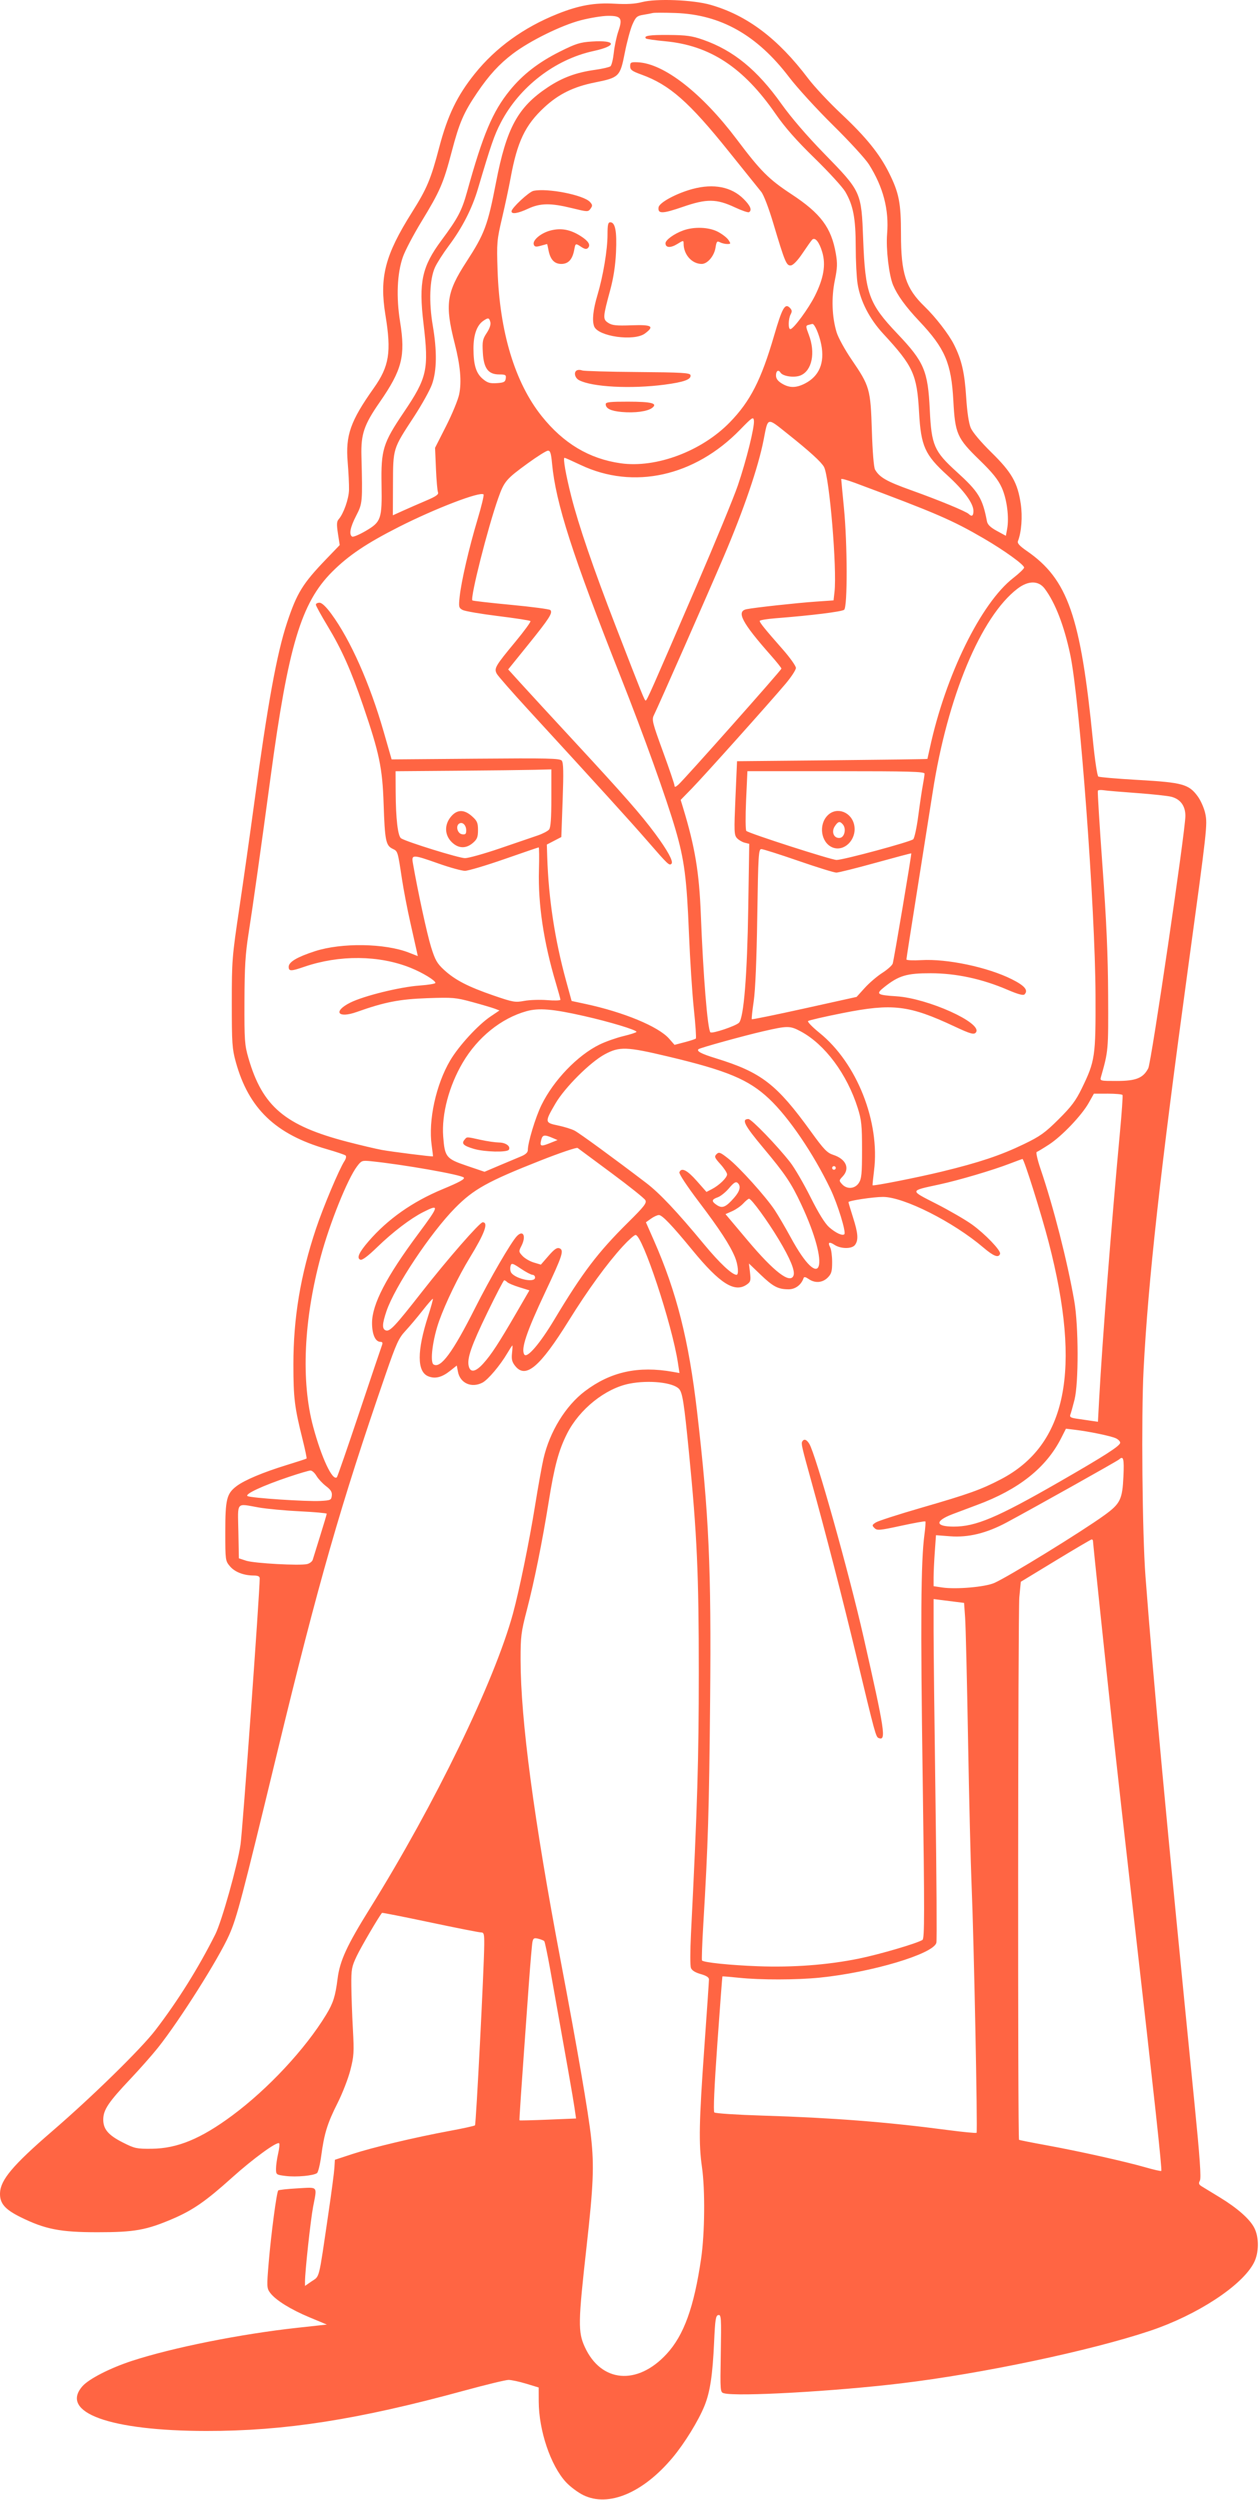 <?xml version="1.0" encoding="UTF-8"?> <svg xmlns="http://www.w3.org/2000/svg" width="695" height="1380" viewBox="0 0 695 1380" fill="none"><path fill-rule="evenodd" clip-rule="evenodd" d="M354.365 1.163C350.525 2.165 345.997 2.432 339.365 2.046C328.228 1.399 319.58 2.941 307.721 7.688C289.107 15.139 273.641 26.32 262.131 40.645C252.34 52.83 247.09 63.698 242.445 81.389C237.837 98.943 235.69 104.061 227.447 117.146C212.468 140.922 209.349 153.047 212.796 174.1C216.116 194.373 214.862 202.183 206.354 214.195C193.432 232.442 190.685 240.246 191.932 255.168C192.393 260.683 192.722 267.506 192.665 270.33C192.563 275.337 189.68 283.547 186.931 286.658C185.861 287.871 185.781 289.534 186.553 294.538L187.531 300.88L180.162 308.538C167.083 322.127 163.898 327.287 158.46 343.695C152.809 360.747 147.7 388.827 140.356 443.195C138.127 459.695 134.425 485.795 132.129 501.195C128.105 528.183 127.954 530.08 127.954 553.695C127.953 575.871 128.162 578.954 130.158 586.195C137.247 611.912 152.134 626.182 180.365 634.319C185.59 635.826 190.269 637.403 190.764 637.825C191.279 638.265 191.018 639.575 190.154 640.895C187.242 645.339 178.413 666.316 174.413 678.296C165.877 703.858 161.943 727.52 161.96 753.195C161.973 771.769 162.586 776.775 167.018 794.497C168.435 800.163 169.43 804.942 169.23 805.117C169.029 805.292 164.14 806.887 158.365 808.661C145.206 812.703 134.924 817.031 130.539 820.376C125.125 824.505 124.365 827.61 124.365 845.586C124.365 861.253 124.411 861.597 126.929 864.589C129.6 867.762 134.557 869.68 140.115 869.689C142.366 869.693 143.365 870.166 143.365 871.229C143.365 879.312 133.943 1010.06 132.774 1018.19C131.158 1029.45 122.371 1060.74 118.867 1067.71C109.479 1086.42 98.174 1104.49 85.737 1120.69C77.76 1131.08 51.103 1157.18 28.866 1176.37C7.075 1195.17 0.197 1203.34 0.005 1210.64C-0.143 1216.29 2.69 1219.58 11.396 1223.88C24.913 1230.56 33.273 1232.19 53.865 1232.19C74.243 1232.19 80.743 1231.03 95.365 1224.77C106.49 1220 113.69 1215 128.049 1202.07C139.714 1191.57 152.943 1181.94 154.108 1183.1C154.437 1183.43 154.18 1185.99 153.536 1188.77C152.892 1191.56 152.365 1195.34 152.365 1197.16C152.365 1200.4 152.461 1200.48 157.719 1201.13C163.56 1201.86 173.184 1200.97 175.018 1199.52C175.652 1199.02 176.697 1194.69 177.34 1189.9C178.984 1177.66 180.736 1172.01 186.339 1160.9C189.029 1155.56 192.209 1147.37 193.406 1142.69C195.371 1135.02 195.508 1132.84 194.81 1120.19C194.385 1112.49 193.999 1101.69 193.951 1096.19C193.872 1087 194.114 1085.67 196.948 1079.69C199.293 1074.75 209.083 1058.03 210.88 1055.89C211.019 1055.73 222.95 1058.09 237.394 1061.14C251.838 1064.2 264.49 1066.69 265.51 1066.69C267.139 1066.69 267.358 1067.52 267.311 1073.44C267.206 1086.43 262.798 1172.59 262.208 1173.18C261.881 1173.51 255.595 1174.89 248.239 1176.25C229.016 1179.81 205.393 1185.43 194.379 1189.06L184.865 1192.19L184.594 1196.69C184.445 1199.17 182.964 1210.42 181.303 1221.69C175.647 1260.09 176.688 1256.02 171.615 1259.56L168.365 1261.83V1259.42C168.365 1253.85 171.45 1225.43 172.848 1218.12C175.088 1206.42 175.85 1207.32 164.289 1207.96C158.746 1208.26 153.938 1208.79 153.603 1209.12C152.707 1210.02 149.651 1233.11 148.317 1249.07C147.218 1262.2 147.259 1263.08 149.084 1265.57C152.039 1269.6 160.389 1274.81 170.901 1279.18L180.422 1283.15L164.144 1284.93C132.806 1288.36 95.329 1295.86 72.865 1303.19C60.779 1307.14 49.069 1313.13 45.502 1317.19C32.745 1331.72 60.734 1341.83 113.865 1341.89C157.356 1341.94 197.733 1335.62 256.365 1319.59C268.19 1316.36 279.145 1313.71 280.71 1313.7C282.274 1313.7 286.662 1314.64 290.46 1315.79L297.365 1317.89L297.387 1325.54C297.432 1341.6 303.944 1360.94 312.394 1370.11C314.697 1372.61 319.02 1375.85 321.999 1377.3C335.902 1384.11 354.989 1376.08 371.33 1356.55C377.895 1348.7 385.578 1336.22 388.899 1328C391.977 1320.38 393.383 1311.07 394.204 1292.88C394.775 1280.22 395.096 1278.17 396.556 1277.89C398.111 1277.6 398.219 1279.3 397.889 1299.04C397.533 1320.35 397.546 1320.51 399.698 1321.09C406.949 1323.03 460.677 1320.02 497.365 1315.61C542.136 1310.24 601.869 1297.64 634.792 1286.63C660.917 1277.9 685.785 1261.59 692.219 1248.98C695.02 1243.49 695.102 1235.06 692.407 1229.78C689.936 1224.93 683.096 1218.89 673.409 1212.98C669.26 1210.45 664.845 1207.76 663.598 1207C661.747 1205.88 661.524 1205.27 662.378 1203.67C663.143 1202.24 662.345 1190.86 659.424 1161.46C643.54 1001.54 636.851 929.624 632.335 870.195C630.568 846.943 629.962 781.69 631.276 756.192C633.807 707.086 640.495 646.658 655.79 534.695C666.373 457.23 666.604 455.164 665.352 449.132C664.748 446.222 662.898 441.969 661.24 439.681C656.324 432.894 652.868 431.928 628.547 430.541C616.916 429.878 606.909 429.031 606.31 428.661C605.702 428.285 604.388 419.555 603.339 408.935C596.524 339.949 589.459 319.711 566.727 304.055C562.888 301.411 561.477 299.859 561.911 298.755C563.878 293.759 564.529 285.16 563.475 278.078C561.742 266.428 558.509 260.764 547.309 249.76C541.47 244.024 536.893 238.594 535.875 236.195C534.792 233.641 533.878 227.494 533.348 219.195C532.48 205.616 530.849 198.584 526.623 190.195C523.748 184.487 516.468 175.065 510.396 169.195C500 159.144 497.365 151.054 497.365 129.195C497.365 112.015 496.29 106.507 490.777 95.446C485.522 84.901 478.065 75.688 464.386 62.841C457.737 56.596 449.525 47.821 446.139 43.341C429.44 21.251 412.454 8.44 392.186 2.65C382.549 -0.103 362.274 -0.9 354.365 1.163ZM360.365 7.175C359.54 7.388 357.14 7.844 355.032 8.189C351.643 8.744 350.959 9.359 349.13 13.492C347.993 16.064 346.094 23.093 344.911 29.113C342.31 42.348 341.835 42.819 328.333 45.531C316.576 47.893 308.402 51.915 300.515 59.216C289.895 69.049 285.54 78.173 281.851 98.321C280.958 103.202 278.858 113.045 277.185 120.195C274.281 132.611 274.168 133.914 274.673 149.195C275.799 183.252 284.255 211.206 299.024 229.695C311.073 244.78 325.29 253.273 342.601 255.728C362.205 258.509 387.32 249.089 402.865 233.126C414.182 221.506 420.179 209.761 427.339 185.205C431.786 169.948 433.321 167.221 435.964 169.864C437.215 171.116 437.324 171.906 436.464 173.513C435.132 176 435.007 181.695 436.284 181.695C437.978 181.695 446.39 170.267 449.902 163.195C454.7 153.532 455.939 146.182 453.934 139.283C452.296 133.65 449.944 130.716 448.346 132.314C447.832 132.828 445.463 136.161 443.081 139.721C440.431 143.682 437.939 146.314 436.662 146.501C434.163 146.867 433.343 144.924 426.939 123.466C424.341 114.761 421.587 107.565 420.204 105.871C418.918 104.295 410.862 94.273 402.302 83.6C380.364 56.247 369.627 46.797 354.099 41.174C348.851 39.274 347.865 38.544 347.865 36.556C347.865 34.425 348.269 34.212 352.016 34.374C366.509 35.001 387.471 51.337 406.861 77.118C419.934 94.5 424.414 98.987 436.883 107.185C453.074 117.832 458.898 125.608 461.387 139.902C462.35 145.43 462.259 147.855 460.829 154.848C458.88 164.378 459.261 175.026 461.852 183.494C462.743 186.409 466.456 193.159 470.103 198.494C480.113 213.137 480.568 214.733 481.287 237.695C481.651 249.332 482.358 258.001 483.039 259.195C485.501 263.507 489.399 265.736 502.99 270.604C518.483 276.154 533.329 282.29 534.815 283.757C536.467 285.389 537.365 284.782 537.365 282.033C537.365 277.861 532.114 270.702 522.911 262.324C510.51 251.035 508.385 246.282 507.34 227.49C506.179 206.638 504.132 202.162 487.534 184.195C479.96 175.995 474.91 166.163 473.41 156.695C472.843 153.12 472.377 143.877 472.373 136.155C472.364 120.514 471.007 113.364 466.623 105.855C465.126 103.292 457.497 94.949 449.669 87.315C439.584 77.48 433.314 70.361 428.151 62.885C410.462 37.271 392.005 25.109 367.294 22.783C361.724 22.259 356.912 21.575 356.599 21.263C355.08 19.743 358.54 19.204 369.205 19.298C378.989 19.384 382.041 19.813 388.172 21.968C404.902 27.846 418.029 38.597 431.348 57.328C436.688 64.837 445.334 74.887 454.891 84.695C475.503 105.848 475.5 105.84 476.495 132.195C477.627 162.145 479.606 167.603 495.357 184.187C510.17 199.783 512.235 204.637 513.266 226.297C514.193 245.763 515.655 249.138 528.012 260.357C540.218 271.439 542.383 274.968 544.826 287.773C545.175 289.602 546.761 291.137 550.289 293.057L555.262 295.764L555.941 292.14C557.162 285.631 555.836 275.404 552.953 269.101C550.932 264.681 547.866 260.876 540.767 253.979C528.302 241.867 527.257 239.503 526.271 221.195C525.151 200.414 521.698 192.361 507.42 177.234C499.962 169.333 495.34 162.965 493.004 157.374C490.727 151.923 489.017 137.341 489.702 129.202C490.834 115.742 487.586 103.291 479.669 90.747C477.743 87.693 468.857 77.995 459.923 69.195C450.99 60.395 440.049 48.426 435.611 42.598C417.901 19.34 397.89 8.041 372.865 7.171C366.815 6.961 361.19 6.963 360.365 7.175ZM320.689 11.165C309.958 13.939 292.585 22.483 283.143 29.631C275.587 35.351 269.945 41.51 263.387 51.195C255.968 62.152 253.556 67.729 249.414 83.51C244.759 101.239 242.972 105.377 232.618 122.385C228.202 129.639 223.599 138.414 222.388 141.885C219.216 150.979 218.662 164.004 220.867 177.704C223.904 196.582 221.967 204.179 209.548 222.094C200.96 234.482 199.213 239.622 199.518 251.604C200.173 277.351 200.128 277.866 196.615 284.676C193.308 291.086 192.542 295.068 194.395 296.213C194.961 296.563 198.331 295.149 201.883 293.071C210.404 288.086 210.938 286.525 210.617 267.527C210.291 248.228 211.399 244.626 222.898 227.59C235.827 208.434 236.808 204.013 233.777 178.54C231.064 155.738 232.913 147.182 243.693 132.66C252.818 120.368 254.935 116.344 257.886 105.695C266.606 74.226 271.91 61.639 281.369 49.97C288.484 41.194 297.235 34.404 309.046 28.496C317.886 24.074 320.218 23.34 326.742 22.921C340.314 22.05 340.825 25.309 327.567 28.188C306.326 32.802 286.666 47.997 276.452 67.695C272.852 74.636 271.07 79.795 263.84 104.195C260.588 115.171 255.182 125.735 247.722 135.695C244.632 139.82 241.201 145.199 240.098 147.649C237.162 154.166 236.691 166.791 238.902 179.727C241.284 193.665 241.148 204.549 238.498 212.07C237.36 215.301 232.862 223.401 228.502 230.07C216.792 247.982 217.02 247.247 216.934 267.323L216.86 284.451L222.362 281.961C225.389 280.591 231.14 278.078 235.143 276.377C240.708 274.011 242.27 272.92 241.781 271.739C241.429 270.89 240.921 265.02 240.652 258.695L240.162 247.195L246.241 235.211C249.585 228.62 252.836 220.745 253.466 217.711C254.907 210.772 254.132 201.862 251.029 189.695C245.509 168.055 246.44 161.485 257.427 144.572C267.51 129.05 269.246 124.402 273.815 100.695C279.613 70.612 285.82 59.194 302.352 48.203C310.441 42.826 318.038 40.013 328.365 38.569C332.49 37.993 336.376 37.098 337.002 36.58C337.627 36.062 338.455 32.677 338.843 29.058C339.23 25.439 340.355 20.13 341.343 17.259C343.824 10.048 342.896 8.681 335.565 8.744C332.43 8.771 325.736 9.861 320.689 11.165ZM382.365 104.301C373.421 106.698 363.918 111.822 363.545 114.449C363.02 118.144 365.651 118.09 376.986 114.177C390.152 109.63 395.479 109.688 405.735 114.488C409.495 116.247 412.975 117.437 413.469 117.132C415.263 116.023 414.284 113.614 410.508 109.838C403.805 103.135 393.948 101.196 382.365 104.301ZM294.48 105.356C291.972 105.896 282.365 114.85 282.365 116.647C282.365 118.387 285.864 117.836 291.516 115.205C298.227 112.08 303.952 112.004 315.692 114.884C324.381 117.014 324.652 117.023 325.983 115.203C327.155 113.6 327.114 113.075 325.692 111.504C322.194 107.639 302.182 103.697 294.48 105.356ZM335.365 129.519C335.365 137.92 332.94 152.421 329.757 163.056C327.397 170.942 326.772 176.985 327.988 180.156C330.139 185.76 350.061 188.552 356.041 184.087C361.421 180.071 359.921 179.157 348.621 179.564C340.215 179.866 337.909 179.626 335.772 178.226C332.697 176.211 332.754 175.251 336.833 160.195C338.672 153.406 339.707 146.663 340.055 139.195C340.591 127.686 339.634 122.695 336.89 122.695C335.672 122.695 335.365 124.071 335.365 129.519ZM303.969 127.217C298.613 128.577 293.758 132.67 294.672 135.053C295.144 136.282 295.914 136.398 298.556 135.64C300.369 135.12 301.917 134.695 301.997 134.695C302.077 134.695 302.42 136.173 302.759 137.979C303.747 143.248 306.001 145.695 309.865 145.695C313.729 145.695 315.983 143.248 316.971 137.979C317.686 134.169 317.654 134.183 320.952 136.344C322.755 137.526 323.774 137.686 324.549 136.911C326.214 135.246 324.85 133.026 320.456 130.252C314.787 126.674 309.756 125.747 303.969 127.217ZM377.072 127.228C372.041 129.075 367.365 132.478 367.365 134.294C367.365 136.802 370.165 136.982 373.84 134.711C377.239 132.61 377.365 132.601 377.365 134.464C377.365 140.543 381.951 145.695 387.361 145.695C390.526 145.695 394.236 141.352 394.965 136.794C395.527 133.284 395.847 132.883 397.422 133.726C398.418 134.259 400.219 134.695 401.422 134.695C403.46 134.695 403.508 134.542 402.133 132.47C401.32 131.246 398.718 129.221 396.352 127.97C391.351 125.325 383.12 125.008 377.072 127.228ZM266.718 177.16C263.227 179.606 261.365 184.894 261.371 192.346C261.378 201.454 262.778 206.023 266.53 209.18C269.071 211.319 270.474 211.739 274.25 211.494C278.165 211.24 278.913 210.854 279.185 208.945C279.469 206.942 279.076 206.695 275.609 206.695C269.526 206.695 267.025 203.367 266.531 194.618C266.181 188.44 266.429 187.197 268.687 183.784C270.29 181.362 271.033 179.141 270.685 177.812C270.03 175.304 269.493 175.216 266.718 177.16ZM446.23 179.362C444.74 179.759 444.762 180.235 446.48 184.757C450.266 194.721 448.271 204.583 441.934 207.231C438.52 208.657 432.136 207.752 430.842 205.658C429.721 203.844 428.365 204.694 428.365 207.21C428.365 208.974 429.335 210.316 431.615 211.706C435.732 214.216 439.414 214.221 444.31 211.723C452.226 207.685 455.334 200.31 453.361 190.249C452.254 184.607 449.625 178.545 448.399 178.811C448.105 178.875 447.129 179.123 446.23 179.362ZM318.615 204.358C316.578 205.179 317.19 208.531 319.615 209.833C326.705 213.64 348.334 214.78 366.897 212.325C377.68 210.899 381.668 209.433 381.175 207.076C380.911 205.811 376.569 205.556 351.865 205.354C335.915 205.223 322.19 204.832 321.365 204.485C320.54 204.137 319.303 204.08 318.615 204.358ZM334.365 223.073C334.365 225.503 337.141 226.864 343.222 227.416C350.396 228.066 357.424 227.126 359.98 225.173C363.286 222.648 359.731 221.727 346.615 221.71C336.869 221.698 334.365 221.977 334.365 223.073ZM408.555 237.189C383.426 263.018 349.673 270.48 320.519 256.653C315.929 254.476 311.933 252.695 311.64 252.695C310.693 252.695 312.298 261.902 315.347 273.967C319.354 289.823 327.553 313.772 339.903 345.695C354.896 384.452 355.8 386.695 356.439 386.695C357.124 386.695 359.54 381.24 384.466 323.421C394.846 299.346 405.13 274.371 407.319 267.921C412.062 253.952 416.612 235.571 416.177 232.135C415.891 229.877 415.264 230.294 408.555 237.189ZM421.499 242.997C418.573 257.941 410.486 281.592 399.549 307.195C390.569 328.218 363.414 389.856 360.934 394.846C359.732 397.266 360.17 399.011 365.958 414.846C369.445 424.388 372.313 432.827 372.332 433.6C372.357 434.658 372.895 434.535 374.513 433.1C377.849 430.142 431.365 369.874 431.365 369.076C431.365 368.686 428.747 365.404 425.547 361.781C409.559 343.684 406.297 337.492 412.115 336.282C416.43 335.385 439.87 332.821 450.501 332.084L460.136 331.416L460.659 326.805C462.113 313.993 457.888 263.48 454.886 257.786C453.471 255.1 446.909 249.118 434.865 239.534C423.163 230.221 424.046 229.992 421.499 242.997ZM291.365 255.732C279.431 264.407 278.335 265.694 275.088 274.839C269.283 291.19 259.44 330.103 260.772 331.435C261.024 331.688 270.599 332.782 282.048 333.868C293.497 334.953 303.28 336.246 303.788 336.741C305.287 338.203 303.278 341.345 291.561 355.855L280.53 369.516L287.698 377.42C291.64 381.768 305.039 396.321 317.473 409.76C344.552 439.027 353.807 449.585 361.63 460.135C368.502 469.402 371.871 475.589 370.688 476.772C369.471 477.989 368.853 477.405 357.371 464.195C347.633 452.993 331.037 434.714 291.673 391.834C282.767 382.132 274.928 373.183 274.254 371.945C272.626 368.959 273.332 367.737 284.443 354.32C289.396 348.339 293.168 343.164 292.826 342.82C292.483 342.476 284.431 341.234 274.934 340.061C265.436 338.887 256.639 337.377 255.384 336.705C253.275 335.576 253.15 335.029 253.73 329.475C254.618 320.984 258.89 302.486 263.569 286.877C265.765 279.551 267.278 273.274 266.931 272.928C265.143 271.14 240.401 280.619 220.365 290.767C202.332 299.902 192.392 306.582 183.336 315.653C166.261 332.758 159.123 356.539 149.408 428.695C144.051 468.477 139.536 500.548 137.229 515.195C135.443 526.537 135.009 533.656 134.945 552.695C134.871 574.335 135.046 576.819 137.148 584.077C144.889 610.802 157.317 621.317 191.73 630.263C198.954 632.141 207.55 634.169 210.831 634.769C216.288 635.768 238.686 638.585 238.998 638.312C239.072 638.248 238.754 635.495 238.291 632.195C236.362 618.423 240.684 598.622 248.513 585.368C253.279 577.3 263.872 565.759 270.79 561.097L275.714 557.778L273.101 556.785C271.663 556.238 266.087 554.592 260.709 553.127C251.559 550.634 249.967 550.497 235.898 550.99C220.519 551.529 212.295 553.135 196.932 558.602C186.417 562.344 183.639 558.31 193.375 553.437C200.82 549.71 220.799 544.784 231.573 544.02C236.409 543.676 240.365 543.019 240.365 542.559C240.365 541.228 233.386 536.97 226.854 534.316C209.377 527.214 187.353 526.99 167.808 533.715C160.589 536.198 159.365 536.193 159.365 533.68C159.365 531.012 163.955 528.284 173.865 525.064C188.534 520.298 212.49 520.664 225.748 525.858L230.63 527.77L230.037 524.983C229.711 523.449 228.119 516.345 226.5 509.195C224.88 502.045 222.805 491.245 221.887 485.195C219.523 469.604 219.625 469.93 216.674 468.497C212.988 466.706 212.441 463.941 211.766 443.695C211.105 423.868 209.419 415.788 200.504 389.695C193.796 370.064 188.643 358.495 180.888 345.66C177.3 339.721 174.365 334.375 174.365 333.779C174.365 333.183 175.266 332.695 176.367 332.695C177.662 332.695 179.968 334.867 182.896 338.845C193.441 353.169 204.167 377.314 211.806 403.926L216.189 419.195L262.531 418.796C302.549 418.451 309.04 418.598 310.1 419.875C311.036 421.003 311.154 426.191 310.596 441.698L309.865 462.041L305.865 464.118L301.865 466.195L302.089 473.195C302.821 496.003 306.3 518.819 312.484 541.365L315.548 552.535L323.207 554.178C344.343 558.713 363.497 566.664 369.352 573.333L372.36 576.759L377.96 575.296C381.039 574.492 383.81 573.583 384.118 573.276C384.425 572.969 383.93 565.625 383.018 556.956C382.105 548.288 380.89 529.495 380.317 515.195C379.101 484.84 377.783 474.669 372.898 457.908C367.876 440.681 355.329 405.739 342.8 374.086C315.931 306.211 306.78 277.767 304.736 255.782C304.215 250.172 303.743 248.709 302.471 248.76C301.588 248.796 296.59 251.933 291.365 255.732ZM464.378 264.456C464.385 264.862 465.05 271.945 465.857 280.195C467.813 300.194 467.897 335.009 465.992 336.589C464.704 337.658 448.008 339.728 428.115 341.285C423.303 341.662 419.365 342.324 419.365 342.756C419.365 343.702 422.435 347.49 432.091 358.458C436.091 363.003 439.365 367.609 439.365 368.695C439.365 369.78 436.798 373.712 433.661 377.432C424.652 388.113 388.49 428.498 381.806 435.342L375.748 441.546L377.065 445.87C383.63 467.422 385.973 481.47 386.87 504.695C388.184 538.688 390.6 568.377 392.172 569.841C393.122 570.726 406.118 566.37 407.928 564.56C410.583 561.905 412.474 538.468 413.056 500.994L413.602 465.793L411.057 465.154C409.657 464.803 407.744 463.666 406.805 462.629C405.251 460.911 405.177 458.936 405.982 440.469L406.865 420.195L459.365 419.673C488.24 419.385 511.906 419.048 511.956 418.923C512.006 418.797 512.605 416.108 513.287 412.945C521.931 372.852 541.542 332.875 559.345 319.049C562.656 316.478 565.354 313.884 565.34 313.285C565.304 311.703 554.375 303.826 543.087 297.246C525.671 287.093 516.528 283.145 472.115 266.603C467.852 265.015 464.372 264.049 464.378 264.456ZM561.651 324.97C541.457 340.425 523.04 384.615 514.88 437.195C513.428 446.545 509.569 470.968 506.303 491.469C503.037 511.969 500.365 529.132 500.365 529.608C500.365 530.084 504.077 530.255 508.615 529.988C522.835 529.15 545.245 533.885 558.536 540.535C565.703 544.121 567.812 546.648 565.536 548.924C564.847 549.613 561.825 548.784 556.164 546.352C542.191 540.35 527.872 537.262 513.865 537.23C500.561 537.199 496.2 538.49 488.193 544.832C483.285 548.719 483.975 549.248 494.889 549.955C512.131 551.072 542.06 564.525 538.852 569.716C537.844 571.347 536.015 570.87 526.886 566.592C501.82 554.846 492.738 553.751 465.365 559.177C455.19 561.193 446.507 563.192 446.068 563.618C445.629 564.043 448.478 566.985 452.4 570.154C473.036 586.827 485.853 619.207 482.495 646.179C481.948 650.571 481.583 654.219 481.683 654.287C482.363 654.745 506.616 649.946 519.865 646.731C540.569 641.707 552.418 637.742 565.255 631.541C574.198 627.222 576.859 625.316 584.365 617.859C591.434 610.835 593.867 607.586 597.22 600.695C604.515 585.698 604.881 583.205 604.753 549.195C604.573 501.236 596.049 386.375 590.823 361.48C587.463 345.472 582.527 332.699 576.704 324.945C573.277 320.382 567.634 320.391 561.651 324.97ZM252.115 425.445L218.365 425.722L218.416 436.958C218.485 451.895 219.617 461.606 221.424 462.766C224.5 464.739 253.395 473.695 256.685 473.695C258.598 473.695 267.295 471.259 276.014 468.282C284.732 465.305 294.115 462.099 296.865 461.158C299.615 460.217 302.428 458.742 303.115 457.88C303.996 456.775 304.365 451.648 304.365 440.504V424.695L295.115 424.931C290.028 425.061 270.678 425.292 252.115 425.445ZM411.861 441.777C411.457 450.67 411.518 458.22 411.997 458.665C413.499 460.059 458.973 474.695 461.802 474.695C465.519 474.695 502.572 464.694 504.115 463.274C504.802 462.642 506.065 456.78 506.922 450.246C507.779 443.712 508.903 436.129 509.422 433.394C509.941 430.659 510.365 427.808 510.365 427.059C510.365 425.926 502.092 425.695 461.479 425.695H412.594L411.861 441.777ZM606.04 436.478C605.819 436.872 606.973 455.645 608.605 478.195C610.794 508.449 611.611 527.058 611.719 549.195C611.869 579.835 611.845 580.1 607.771 594.445C607.141 596.664 607.261 596.695 616.498 596.691C627.129 596.687 631.072 595.096 633.872 589.681C635.56 586.418 654.365 458.577 654.365 450.367C654.365 444.836 651.591 441.082 646.561 439.804C644.528 439.288 635.89 438.362 627.365 437.747C618.84 437.132 610.645 436.433 609.154 436.194C607.663 435.956 606.262 436.083 606.04 436.478ZM248.954 450.772C245.241 455.185 245.376 460.86 249.288 464.772C252.952 468.436 257.179 468.619 261.059 465.282C263.388 463.278 263.865 462.075 263.865 458.2C263.865 454.19 263.404 453.119 260.599 450.613C256.207 446.689 252.345 446.742 248.954 450.772ZM456.886 450.083C451.727 455.242 453.196 465.139 459.508 467.754C465.883 470.394 472.82 463.659 471.641 455.973C470.472 448.349 462.001 444.968 456.886 450.083ZM253.494 454.615C251.376 455.924 252.537 460.148 255.115 460.515C256.922 460.771 257.365 460.353 257.365 458.387C257.365 455.477 255.322 453.486 253.494 454.615ZM460.818 456.128C458.745 459.292 460.398 462.973 463.683 462.506C466.225 462.144 467.258 457.476 465.315 455.135C463.637 453.112 462.651 453.33 460.818 456.128ZM278.365 474.246C268.19 477.792 258.427 480.694 256.669 480.694C254.911 480.695 248.386 478.899 242.169 476.704C227.705 471.596 227.081 471.585 227.926 476.445C230.63 492.004 235.748 515.637 237.942 522.695C240.2 529.96 241.248 531.806 245.157 535.403C251.19 540.955 258.382 544.675 272.429 549.51C283.218 553.223 284.356 553.422 289.429 552.484C292.419 551.931 298.127 551.746 302.115 552.074C306.103 552.401 309.365 552.305 309.365 551.858C309.365 551.412 308.259 547.353 306.907 542.837C300.145 520.244 296.977 499.173 297.508 480.329C297.705 473.38 297.64 467.718 297.365 467.746C297.09 467.774 288.54 470.699 278.365 474.246ZM418.032 505.945C417.672 529.788 416.965 546.614 416.068 552.695C415.297 557.92 414.822 562.381 415.012 562.608C415.202 562.835 428.297 560.157 444.111 556.656L472.865 550.29L477.359 545.324C479.831 542.592 484.186 538.865 487.037 537.042C489.888 535.218 492.484 532.899 492.805 531.889C493.479 529.763 503.319 471.313 503.047 471.045C502.947 470.947 494.09 473.295 483.365 476.263C472.64 479.232 462.889 481.668 461.696 481.678C460.502 481.687 451.077 478.77 440.751 475.195C430.424 471.62 421.215 468.695 420.285 468.695C418.739 468.695 418.547 471.861 418.032 505.945ZM290.595 558.188C276.668 562.089 263.692 572.559 255.453 586.543C247.86 599.429 243.725 615.049 244.654 627.332C245.515 638.712 246.251 639.626 257.679 643.504L267.474 646.828L275.669 643.344C280.177 641.427 285.553 639.17 287.615 638.328C290.087 637.319 291.365 636.152 291.365 634.906C291.365 630.683 295.583 616.748 298.921 609.94C305.611 596.299 318.742 582.609 330.865 576.636C334.165 575.01 340.124 572.895 344.108 571.937C348.092 570.979 351.354 569.917 351.358 569.577C351.37 568.517 336.46 564.021 322.365 560.833C305.064 556.921 297.397 556.283 290.595 558.188ZM421.365 569.247C410.441 571.756 386.284 578.442 385.573 579.154C384.443 580.284 387.134 581.697 395.098 584.151C420.306 591.922 428.668 598.367 447.699 624.695C454.773 634.482 456.596 636.385 459.938 637.469C467.032 639.769 469.332 644.972 465.201 649.37C463.102 651.604 463.092 651.735 464.857 653.685C467.522 656.63 471.924 656.298 474.092 652.987C475.597 650.688 475.865 647.931 475.865 634.737C475.865 621.229 475.559 618.219 473.523 611.738C467.611 592.911 455.337 576.409 441.953 569.293C436.072 566.166 434.79 566.163 421.365 569.247ZM333.865 581.968C325.79 586.302 311.779 600.287 306.588 609.195C300.636 619.41 300.674 619.735 307.996 621.251C311.369 621.95 315.482 623.221 317.137 624.077C319.849 625.479 338.659 639.216 356.711 652.976C364.162 658.656 373.618 668.685 388.727 686.936C397.247 697.229 404.142 703.695 406.597 703.695C407.919 703.695 407.437 698.112 405.766 694.067C402.96 687.277 397.301 678.593 385.75 663.349C379.247 654.767 374.729 647.911 375.04 647.099C376.126 644.269 379.302 645.839 384.581 651.818L389.988 657.941L392.927 656.419C397.02 654.298 401.365 650.09 401.365 648.246C401.365 647.396 399.717 644.876 397.702 642.646C394.442 639.038 394.205 638.427 395.543 637.089C396.881 635.751 397.606 636.027 402.131 639.604C408.232 644.427 422.72 660.507 427.615 667.89C429.55 670.808 433.548 677.63 436.499 683.052C453.766 714.768 458.569 699.533 442.269 664.75C436.744 652.959 433.487 648.121 421.169 633.401C410.906 621.136 409.15 617.695 413.157 617.695C414.848 617.695 429.046 632.413 436.227 641.61C438.625 644.682 443.651 653.304 447.396 660.771C451.887 669.726 455.4 675.396 457.719 677.432C461.335 680.608 465.068 682.325 466.103 681.291C467.188 680.205 462.418 664.687 458.453 656.405C449.112 636.896 435.444 616.778 424.583 606.551C413.252 595.882 401.442 590.944 368.597 583.144C345.855 577.743 341.982 577.612 333.865 581.968ZM600.998 608.801C597.13 615.688 586.168 627.178 579.061 631.794C575.869 633.868 572.823 635.709 572.292 635.886C571.761 636.063 572.707 640.255 574.394 645.201C581.534 666.141 589.219 696.236 593.032 718.195C595.417 731.927 595.481 763.436 593.144 772.695C592.241 776.27 591.215 779.938 590.865 780.845C590.355 782.165 591.043 782.616 594.297 783.095C596.535 783.425 600.103 783.949 602.227 784.259L606.087 784.824L606.782 772.009C608.531 739.757 613.56 675.238 618.264 624.695C619.262 613.97 619.891 604.858 619.663 604.445C619.434 604.032 615.786 603.695 611.556 603.696L603.865 603.697L600.998 608.801ZM298.764 629.242C297.874 632.787 298.496 633.026 303.45 631.044L307.784 629.31L304.825 628.048C300.5 626.203 299.476 626.405 298.764 629.242ZM256.401 629.151C254.627 631.289 255.839 632.461 261.589 634.169C267.441 635.907 279.923 636.218 280.892 634.651C282.043 632.789 279.211 630.696 275.493 630.66C273.497 630.641 268.94 629.981 265.365 629.195C257.274 627.415 257.84 627.418 256.401 629.151ZM298.365 640.61C269.218 652.108 261.451 656.423 251.23 666.793C237.63 680.593 217.869 710.325 213.317 723.838C210.96 730.833 210.856 733.563 212.916 734.353C215.163 735.215 217.949 732.258 232.85 713.195C246.925 695.189 264.81 674.695 266.448 674.695C269.792 674.695 267.578 680.777 259.321 694.268C253.186 704.29 245.916 719.3 242.402 729.195C238.86 739.171 237.231 751.876 239.327 753.171C243.237 755.588 249.891 746.57 262.181 722.195C270.536 705.625 282.178 685.587 285.346 682.324C288.902 678.661 290.576 682.452 287.787 687.847C286.285 690.75 286.319 691.017 288.477 693.314C289.724 694.642 292.508 696.257 294.663 696.902L298.581 698.076L302.801 693.213C305.963 689.568 307.47 688.521 308.814 689.037C311.497 690.067 310.566 692.95 301.019 713.195C290.639 735.205 287.45 744.702 289.434 747.703C290.938 749.979 298.021 741.725 306.028 728.366C321.594 702.396 329.985 691.346 346.722 674.771C355.627 665.953 357.096 664.061 356.257 662.494C355.712 661.475 347.301 654.746 337.566 647.54C327.83 640.335 319.415 634.096 318.865 633.678C318.315 633.259 309.09 636.379 298.365 640.61ZM557.472 642.305C548.029 645.953 529.371 651.469 518.523 653.82C501.874 657.427 501.956 656.875 516.919 664.523C524.098 668.192 532.926 673.313 536.537 675.901C543.741 681.066 552.647 690.35 552.068 692.092C551.26 694.519 548.563 693.511 542.854 688.647C526.205 674.464 498.908 660.695 487.438 660.695C482.141 660.695 468.362 662.771 468.378 663.567C468.385 663.912 469.51 667.7 470.878 671.983C473.694 680.801 473.968 684.488 472.006 687.171C470.318 689.48 464.187 689.464 460.641 687.14C457.717 685.225 456.8 685.771 458.284 688.544C458.879 689.655 459.365 693.314 459.365 696.675C459.365 701.83 458.981 703.17 456.91 705.24C454.025 708.126 449.859 708.429 446.4 706.007C444.773 704.868 443.867 704.689 443.611 705.457C442.361 709.207 439.069 711.695 435.358 711.695C429.532 711.695 426.77 710.249 419.797 703.554L413.43 697.439L414.019 702.425C414.546 706.871 414.357 707.588 412.266 709.053C405.576 713.739 397.432 708.611 382.318 690.195C370.994 676.398 365.558 670.695 363.729 670.695C362.874 670.695 360.91 671.595 359.366 672.694L356.559 674.693L360.945 684.66C373.534 713.265 380.225 739.782 384.798 779.195C391.357 835.726 392.696 865.364 392.005 938.695C391.431 999.559 390.864 1018.21 388.254 1061.97C387.606 1072.84 387.28 1081.94 387.531 1082.19C388.635 1083.3 403.182 1084.79 418.365 1085.36C437.749 1086.08 456.657 1084.66 473.865 1081.19C485.287 1078.88 506.314 1072.72 509.232 1070.82C510.388 1070.07 510.404 1056.15 509.335 981.063C508.11 895.036 508.349 861.805 510.297 847.21C510.81 843.369 511.044 840.041 510.818 839.815C510.592 839.589 504.535 840.678 497.357 842.235C485.441 844.819 484.169 844.927 482.72 843.479C481.272 842.03 481.34 841.761 483.499 840.377C484.801 839.544 496.08 835.904 508.565 832.289C534.787 824.696 541.447 822.314 552.402 816.615C588.876 797.639 597.221 756.388 578.886 685.695C574.814 669.997 565.272 639.663 564.438 639.765C564.123 639.803 560.988 640.946 557.472 642.305ZM197.095 643.833C191.849 650.767 182.039 675.168 177.047 693.695C167.645 728.587 166.131 762.336 172.843 787.414C177.467 804.694 183.611 817.783 185.983 815.41C186.316 815.077 191.904 798.917 198.4 779.5C204.896 760.082 210.519 743.407 210.895 742.445C211.367 741.237 211.099 740.695 210.029 740.695C207.193 740.695 205.364 736.577 205.377 730.222C205.398 719.931 213.277 704.76 230.931 681.021C242.545 665.403 242.761 664.431 233.582 669.088C226.573 672.644 216.836 680.073 208.164 688.48C203.08 693.409 199.943 695.747 198.932 695.359C196.741 694.518 198.152 691.337 203.42 685.24C214.043 672.946 227.675 663.347 244.365 656.409C253.736 652.514 256.816 650.813 255.993 649.989C254.399 648.396 222.369 642.769 204.752 640.987C199.868 640.493 199.524 640.621 197.095 643.833ZM459.365 644.695C459.365 645.245 459.815 645.695 460.365 645.695C460.915 645.695 461.365 645.245 461.365 644.695C461.365 644.145 460.915 643.695 460.365 643.695C459.815 643.695 459.365 644.145 459.365 644.695ZM402.462 655.872C400.603 658.086 397.796 660.346 396.223 660.894C392.727 662.113 392.625 663.164 395.798 665.243C398.755 667.181 400.713 666.341 405.228 661.198C408.549 657.416 409.181 654.617 407.103 652.893C406.165 652.114 404.976 652.877 402.462 655.872ZM410.289 664.318C408.956 665.761 406.208 667.674 404.18 668.568L400.495 670.195L412.696 684.695C427.313 702.066 436.204 708.883 438.032 704.121C439.018 701.551 436.268 694.83 429.876 684.189C423.632 673.795 414.814 661.695 413.482 661.695C413.06 661.695 411.623 662.876 410.289 664.318ZM343.813 687.945C335.099 697.466 324.547 711.981 313.995 728.96C297.981 754.728 290.159 761.319 284.34 753.945C282.641 751.792 282.273 750.272 282.645 746.945C282.906 744.608 282.992 742.695 282.837 742.695C282.682 742.695 281.432 744.608 280.06 746.945C276.098 753.695 269.396 761.628 266.305 763.226C260.279 766.342 253.987 763.53 252.798 757.188L252.156 753.769L248.511 756.669C243.905 760.333 240.154 761.265 236.35 759.689C230.149 757.12 230.136 745.735 236.314 726.524C237.949 721.441 239.135 717.132 238.95 716.947C238.765 716.762 236.216 719.667 233.285 723.403C230.354 727.139 226.074 732.22 223.773 734.695C220.095 738.652 218.778 741.547 212.857 758.695C188.149 830.257 175.673 873.785 152.955 967.695C133.557 1047.88 130.769 1058.47 126.538 1068.04C120.756 1081.11 99.246 1115.16 87.188 1130.34C84.043 1134.29 77.168 1142.08 71.909 1147.65C60.026 1160.22 57.142 1164.48 57.005 1169.64C56.861 1175.18 59.661 1178.55 67.882 1182.69C74.353 1185.96 75.424 1186.19 83.841 1186.1C97.91 1185.95 110.892 1180.59 128.152 1167.79C147.979 1153.09 168.443 1131.14 179.998 1112.18C183.939 1105.72 185.127 1101.98 186.361 1092.19C187.604 1082.33 191.512 1073.83 204.121 1053.59C240.13 995.765 272.931 928.167 283.16 890.695C286.654 877.897 292.168 850.982 295.357 831.16C297.036 820.729 299.132 809.045 300.017 805.195C303.437 790.308 312.197 776.022 322.852 767.956C337.058 757.202 352.337 753.844 371.481 757.267L375.096 757.913L374.192 752.054C370.906 730.77 354.629 681.695 350.856 681.695C350.128 681.695 346.959 684.508 343.813 687.945ZM281.88 698.647C281.572 699.619 281.59 701.117 281.92 701.977C283.33 705.653 295.365 708.533 295.365 705.195C295.365 704.37 294.735 703.695 293.965 703.695C293.196 703.695 290.288 702.162 287.503 700.288C283.013 697.266 282.377 697.081 281.88 698.647ZM269.092 724.445C260.129 742.917 257.701 749.912 258.77 754.175C259.699 757.873 262.563 757.325 266.797 752.638C271.17 747.798 275.33 741.427 285.015 724.736L292.245 712.278L286.672 710.553C283.607 709.605 280.619 708.349 280.032 707.762C279.445 707.175 278.682 706.695 278.335 706.695C277.989 706.695 273.829 714.682 269.092 724.445ZM347.473 763.777C334.152 766.393 319.818 777.888 313.004 791.42C308.395 800.571 306.05 809.275 302.909 828.894C299.368 851.009 294.943 872.95 290.862 888.626C287.664 900.911 287.366 903.259 287.375 916.126C287.4 949.321 294.721 1004.32 309.483 1082.19C318.79 1131.3 324.811 1166.27 326.303 1179.91C328.021 1195.61 327.571 1206.41 323.788 1240.22C319.123 1281.92 319.028 1287.24 322.806 1295.5C331.807 1315.19 351.743 1316.93 367.923 1299.46C377.506 1289.11 383.114 1273.63 387.038 1246.69C389.069 1232.75 389.287 1208.59 387.495 1196.19C385.646 1183.4 385.891 1171.09 388.802 1130.26C390.212 1110.5 391.365 1093.57 391.365 1092.64C391.365 1091.49 389.905 1090.55 386.782 1089.67C383.78 1088.83 381.923 1087.66 381.399 1086.28C380.959 1085.13 380.971 1076.76 381.425 1067.69C384.973 996.94 385.742 971.231 385.749 923.195C385.757 869.043 384.772 846.996 380.325 801.811C377.612 774.249 376.764 768.793 374.864 766.694C371.603 763.091 358.222 761.666 347.473 763.777ZM585.78 793.863C577.508 810.188 562.337 822.236 539.365 830.724C534.69 832.452 528.52 834.772 525.654 835.88C515.944 839.636 516.277 842.652 526.405 842.68C538.623 842.713 550.342 837.768 584.365 818.219C609.948 803.52 618.365 798.113 618.365 796.376C618.365 795.628 617.274 794.519 615.941 793.912C613.197 792.661 601.459 790.216 593.647 789.268L588.43 788.635L585.78 793.863ZM442.893 795.649C442.167 796.824 442.51 798.332 447.883 817.695C455.725 845.954 465.219 882.801 472.748 914.195C483.174 957.667 483.485 958.804 485.076 959.414C489.308 961.038 488.522 955.805 476.746 903.835C468.648 868.101 450.235 802.524 446.732 796.945C445.229 794.552 443.858 794.089 442.893 795.649ZM617.815 805.577C616.845 806.478 570.415 832.502 555.763 840.357C544.615 846.334 534.556 848.801 524.496 848.026L516.684 847.423L516.024 856.713C515.662 861.822 515.365 868.156 515.365 870.787V875.572L520.043 876.274C527.763 877.432 543.801 876.038 548.945 873.762C556.723 870.322 597.223 845.394 609.641 836.403C618.438 830.034 619.584 827.694 620.162 814.945C620.605 805.194 620.156 803.404 617.815 805.577ZM159.365 815.261C144.926 820.117 134.84 824.822 136.672 825.847C138.548 826.897 169.164 828.931 176.865 828.517C182.48 828.216 182.884 828.029 183.166 825.603C183.396 823.626 182.635 822.376 179.964 820.339C178.038 818.869 175.668 816.323 174.698 814.681C173.727 813.039 172.243 811.703 171.399 811.712C170.555 811.722 165.14 813.318 159.365 815.261ZM131.588 845.442L131.865 860.189L135.865 861.503C140.308 862.963 165.616 864.351 169.591 863.353C170.985 863.003 172.36 861.924 172.647 860.956C172.933 859.987 174.785 854.02 176.763 847.695C178.741 841.37 180.36 835.918 180.362 835.579C180.364 835.241 173.728 834.642 165.615 834.248C157.502 833.855 147.265 832.902 142.865 832.132C130.073 829.893 131.27 828.48 131.588 845.442ZM582.686 861.484L563.508 873.145L562.694 881.67C561.942 889.547 561.785 1180.48 562.532 1181.17C562.715 1181.34 569.39 1182.67 577.365 1184.12C595.434 1187.41 621.193 1193.15 632.248 1196.34C636.858 1197.67 640.825 1198.57 641.062 1198.33C641.58 1197.81 637.282 1158.16 625.881 1058.19C621.239 1017.49 616.083 971.595 614.424 956.195C609.83 913.556 603.365 851.905 603.365 850.736C603.365 850.163 603.028 849.724 602.615 849.759C602.202 849.793 593.234 855.07 582.686 861.484ZM515.366 900.433C515.366 910.202 515.842 952.374 516.423 994.148C517.004 1035.92 517.221 1071.13 516.905 1072.39C515.361 1078.54 481.21 1088.76 452.509 1091.65C439.726 1092.94 419.814 1092.97 407.909 1091.72C402.983 1091.2 398.875 1090.87 398.782 1090.98C398.689 1091.1 397.433 1107.82 395.99 1128.15C394.308 1151.85 393.713 1165.44 394.331 1166.06C394.861 1166.59 406.899 1167.38 421.081 1167.81C459.552 1168.99 489.624 1171.34 523.225 1175.78C531.673 1176.89 538.813 1177.58 539.09 1177.3C539.736 1176.66 537.575 1069.06 536.346 1040.69C535.834 1028.87 534.952 992.645 534.386 960.195C533.82 927.745 533.095 897.504 532.775 892.993L532.194 884.792L527.529 884.212C524.964 883.893 521.178 883.415 519.115 883.151L515.365 882.671L515.366 900.433ZM293.944 1071.85C293.665 1073.14 292.725 1084.09 291.856 1096.19C287.392 1158.35 286.582 1170.21 286.788 1170.43C286.911 1170.57 293.984 1170.39 302.505 1170.04L317.998 1169.4L317.111 1163.3C316.326 1157.9 312.851 1138.14 303.729 1087.19C302.252 1078.94 300.778 1071.89 300.454 1071.52C300.13 1071.14 298.647 1070.54 297.159 1070.17C294.869 1069.6 294.374 1069.86 293.944 1071.85Z" fill="#FF6543"></path></svg> 